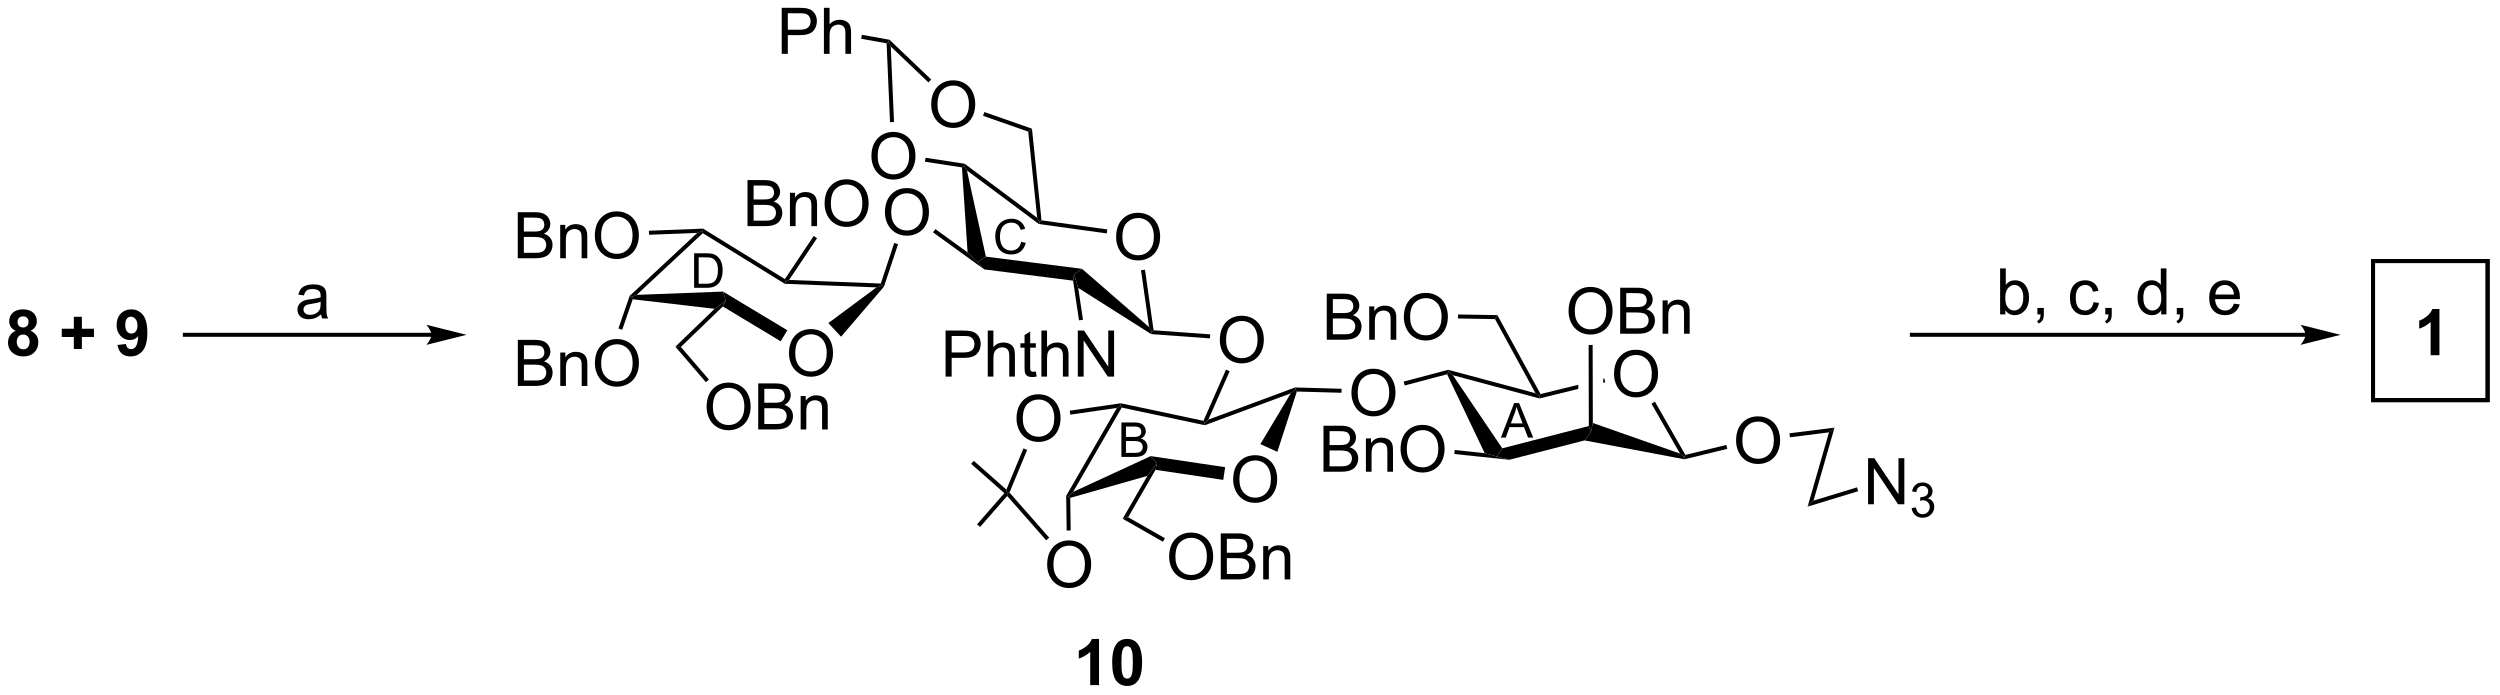 <?xml version="1.0" encoding="UTF-8"?>
<!DOCTYPE svg PUBLIC '-//W3C//DTD SVG 1.0//EN'
          'http://www.w3.org/TR/2001/REC-SVG-20010904/DTD/svg10.dtd'>
<svg stroke-dasharray="none" shape-rendering="auto" xmlns="http://www.w3.org/2000/svg" font-family="'Dialog'" text-rendering="auto" width="853" fill-opacity="1" color-interpolation="auto" color-rendering="auto" preserveAspectRatio="xMidYMid meet" font-size="12px" viewBox="0 0 853 237" fill="black" xmlns:xlink="http://www.w3.org/1999/xlink" stroke="black" image-rendering="auto" stroke-miterlimit="10" stroke-linecap="square" stroke-linejoin="miter" font-style="normal" stroke-width="1" height="237" stroke-dashoffset="0" font-weight="normal" stroke-opacity="1"
><!--Generated by the Batik Graphics2D SVG Generator--><defs id="genericDefs"
  /><g
  ><defs id="defs1"
    ><clipPath clipPathUnits="userSpaceOnUse" id="clipPath1"
      ><path d="M0.981 1.596 L320.519 1.596 L320.519 90.359 L0.981 90.359 L0.981 1.596 Z"
      /></clipPath
      ><clipPath clipPathUnits="userSpaceOnUse" id="clipPath2"
      ><path d="M71.95 72.239 L71.95 158.534 L382.604 158.534 L382.604 72.239 Z"
      /></clipPath
    ></defs
    ><g transform="scale(2.667,2.667) translate(-0.981,-1.596) matrix(1.029,0,0,1.029,-73.027,-72.709)"
    ><path d="M73.878 113.333 Q73.454 113.153 73.258 112.841 Q73.066 112.526 73.066 112.151 Q73.066 111.51 73.514 111.094 Q73.962 110.674 74.784 110.674 Q75.602 110.674 76.053 111.094 Q76.503 111.51 76.503 112.151 Q76.503 112.549 76.295 112.859 Q76.089 113.169 75.714 113.333 Q76.191 113.526 76.438 113.893 Q76.688 114.26 76.688 114.739 Q76.688 115.534 76.18 116.031 Q75.675 116.526 74.837 116.526 Q74.055 116.526 73.534 116.114 Q72.922 115.63 72.922 114.786 Q72.922 114.323 73.152 113.935 Q73.383 113.544 73.878 113.333 ZM74.105 112.229 Q74.105 112.557 74.29 112.742 Q74.477 112.924 74.784 112.924 Q75.097 112.924 75.284 112.739 Q75.472 112.552 75.472 112.224 Q75.472 111.916 75.287 111.732 Q75.102 111.544 74.797 111.544 Q74.48 111.544 74.292 111.732 Q74.105 111.919 74.105 112.229 ZM74.003 114.682 Q74.003 115.135 74.235 115.39 Q74.469 115.643 74.816 115.643 Q75.157 115.643 75.378 115.398 Q75.602 115.153 75.602 114.692 Q75.602 114.291 75.376 114.047 Q75.149 113.802 74.8 113.802 Q74.399 113.802 74.201 114.081 Q74.003 114.357 74.003 114.682 ZM81.102 115.599 L81.102 114.112 L79.602 114.112 L79.602 113.083 L81.102 113.083 L81.102 111.596 L82.102 111.596 L82.102 113.083 L83.605 113.083 L83.605 114.112 L82.102 114.112 L82.102 115.599 L81.102 115.599 ZM86.528 115.099 L87.59 114.982 Q87.629 115.307 87.793 115.463 Q87.958 115.62 88.226 115.62 Q88.567 115.62 88.804 115.307 Q89.043 114.995 89.109 114.01 Q88.695 114.489 88.075 114.489 Q87.398 114.489 86.908 113.969 Q86.418 113.448 86.418 112.612 Q86.418 111.739 86.934 111.208 Q87.452 110.674 88.254 110.674 Q89.124 110.674 89.681 111.349 Q90.241 112.021 90.241 113.565 Q90.241 115.135 89.658 115.831 Q89.077 116.526 88.145 116.526 Q87.473 116.526 87.059 116.169 Q86.645 115.81 86.528 115.099 ZM89.012 112.7 Q89.012 112.169 88.767 111.877 Q88.523 111.583 88.202 111.583 Q87.898 111.583 87.697 111.825 Q87.497 112.065 87.497 112.612 Q87.497 113.166 87.715 113.427 Q87.934 113.685 88.262 113.685 Q88.577 113.685 88.793 113.435 Q89.012 113.185 89.012 112.7 Z" stroke="none" clip-path="url(#clipPath2)"
    /></g
    ><g transform="matrix(2.743,0,0,2.743,-197.355,-198.146)"
    ><path d="M236.575 130.917 L236.575 125.19 L238.723 125.19 Q239.379 125.19 239.775 125.365 Q240.173 125.537 240.398 125.899 Q240.621 126.261 240.621 126.654 Q240.621 127.021 240.421 127.347 Q240.223 127.67 239.822 127.87 Q240.34 128.021 240.619 128.388 Q240.9 128.756 240.9 129.256 Q240.9 129.659 240.728 130.006 Q240.559 130.349 240.309 130.537 Q240.059 130.724 239.681 130.821 Q239.306 130.917 238.759 130.917 L236.575 130.917 ZM237.332 127.597 L238.572 127.597 Q239.075 127.597 239.293 127.529 Q239.582 127.443 239.728 127.245 Q239.877 127.045 239.877 126.745 Q239.877 126.459 239.739 126.243 Q239.603 126.026 239.348 125.946 Q239.095 125.865 238.478 125.865 L237.332 125.865 L237.332 127.597 ZM237.332 130.24 L238.759 130.24 Q239.127 130.24 239.275 130.214 Q239.536 130.167 239.71 130.058 Q239.887 129.948 239.999 129.74 Q240.114 129.529 240.114 129.256 Q240.114 128.935 239.95 128.701 Q239.786 128.464 239.494 128.368 Q239.205 128.271 238.658 128.271 L237.332 128.271 L237.332 130.24 ZM241.853 130.917 L241.853 126.769 L242.486 126.769 L242.486 127.357 Q242.942 126.675 243.806 126.675 Q244.181 126.675 244.494 126.81 Q244.809 126.943 244.965 127.162 Q245.121 127.38 245.184 127.683 Q245.223 127.878 245.223 128.365 L245.223 130.917 L244.52 130.917 L244.52 128.394 Q244.52 127.964 244.436 127.75 Q244.356 127.537 244.148 127.412 Q243.939 127.284 243.658 127.284 Q243.207 127.284 242.882 127.571 Q242.556 127.855 242.556 128.651 L242.556 130.917 L241.853 130.917 ZM246.162 128.128 Q246.162 126.701 246.927 125.896 Q247.693 125.089 248.904 125.089 Q249.696 125.089 250.331 125.469 Q250.969 125.847 251.302 126.524 Q251.638 127.201 251.638 128.06 Q251.638 128.933 251.287 129.62 Q250.935 130.308 250.289 130.662 Q249.646 131.016 248.899 131.016 Q248.091 131.016 247.453 130.625 Q246.818 130.232 246.49 129.558 Q246.162 128.881 246.162 128.128 ZM246.943 128.138 Q246.943 129.175 247.498 129.771 Q248.055 130.365 248.896 130.365 Q249.75 130.365 250.302 129.763 Q250.857 129.162 250.857 128.058 Q250.857 127.357 250.62 126.836 Q250.383 126.315 249.927 126.029 Q249.474 125.74 248.907 125.74 Q248.102 125.74 247.521 126.295 Q246.943 126.847 246.943 128.138 Z" stroke="none" clip-path="url(#clipPath2)"
    /></g
    ><g transform="matrix(2.743,0,0,2.743,-197.355,-198.146)"
    ><path d="M272.718 118.78 Q272.718 117.353 273.484 116.549 Q274.25 115.741 275.461 115.741 Q276.252 115.741 276.888 116.121 Q277.526 116.499 277.859 117.176 Q278.195 117.853 278.195 118.713 Q278.195 119.585 277.843 120.272 Q277.492 120.96 276.846 121.314 Q276.203 121.668 275.455 121.668 Q274.648 121.668 274.01 121.278 Q273.375 120.885 273.046 120.21 Q272.718 119.533 272.718 118.78 ZM273.5 118.791 Q273.5 119.827 274.054 120.424 Q274.611 121.017 275.453 121.017 Q276.307 121.017 276.859 120.416 Q277.414 119.814 277.414 118.71 Q277.414 118.01 277.177 117.489 Q276.94 116.968 276.484 116.681 Q276.031 116.392 275.463 116.392 Q274.658 116.392 274.078 116.947 Q273.5 117.499 273.5 118.791 Z" stroke="none" clip-path="url(#clipPath2)"
    /></g
    ><g transform="matrix(2.743,0,0,2.743,-197.355,-198.146)"
    ><path d="M281.59 128.823 L281.467 129.11 L280.918 128.654 L277.371 122.449 L277.805 122.201 Z" stroke="none" clip-path="url(#clipPath2)"
    /></g
    ><g transform="matrix(2.743,0,0,2.743,-197.355,-198.146)"
    ><path d="M271.505 119.306 L271.367 119.34 L271.368 119.855 L271.368 119.855 L271.624 119.792 L271.505 119.306 ZM268.269 120.1 L263.574 121.252 L263.447 121.541 L263.445 121.799 L268.27 120.615 L268.27 120.615 L268.269 120.1 Z" stroke="none" clip-path="url(#clipPath2)"
    /></g
    ><g transform="matrix(2.743,0,0,2.743,-197.355,-198.146)"
    ><path d="M262.948 121.148 L263.447 121.541 L263.445 121.799 L252.671 118.91 L252.089 118.495 L252.09 118.237 Z" stroke="none" clip-path="url(#clipPath2)"
    /></g
    ><g transform="matrix(2.743,0,0,2.743,-197.355,-198.146)"
    ><path d="M259.687 129.429 L258.102 129.012 L258.815 128.002 L269.581 125.23 L269.833 125.991 L269.046 127.02 Z" stroke="none" clip-path="url(#clipPath2)"
    /></g
    ><g transform="matrix(2.743,0,0,2.743,-197.355,-198.146)"
    ><path d="M251.953 118.79 L252.089 118.495 L252.671 118.91 L258.815 128.002 L258.102 129.012 L256.627 128.605 Z" stroke="none" clip-path="url(#clipPath2)"
    /></g
    ><g transform="matrix(2.743,0,0,2.743,-197.355,-198.146)"
    ><path d="M280.918 128.654 L281.467 129.11 L281.475 129.366 L269.046 127.02 L269.833 125.991 L270.08 124.852 Z" stroke="none" clip-path="url(#clipPath2)"
    /></g
    ><g transform="matrix(2.743,0,0,2.743,-197.355,-198.146)"
    ><path d="M267.059 110.965 Q267.059 109.538 267.825 108.733 Q268.59 107.926 269.801 107.926 Q270.593 107.926 271.228 108.306 Q271.866 108.684 272.2 109.361 Q272.536 110.038 272.536 110.897 Q272.536 111.77 272.184 112.457 Q271.832 113.145 271.187 113.499 Q270.543 113.853 269.796 113.853 Q268.989 113.853 268.351 113.462 Q267.715 113.069 267.387 112.395 Q267.059 111.718 267.059 110.965 ZM267.84 110.975 Q267.84 112.012 268.395 112.608 Q268.952 113.202 269.793 113.202 Q270.648 113.202 271.2 112.6 Q271.754 111.999 271.754 110.895 Q271.754 110.194 271.517 109.673 Q271.28 109.153 270.825 108.866 Q270.372 108.577 269.804 108.577 Q268.999 108.577 268.418 109.132 Q267.84 109.684 267.84 110.975 ZM273.48 113.754 L273.48 108.028 L275.628 108.028 Q276.284 108.028 276.68 108.202 Q277.079 108.374 277.303 108.736 Q277.526 109.098 277.526 109.491 Q277.526 109.858 277.326 110.184 Q277.128 110.507 276.727 110.707 Q277.245 110.858 277.524 111.225 Q277.805 111.593 277.805 112.093 Q277.805 112.496 277.633 112.843 Q277.464 113.186 277.214 113.374 Q276.964 113.561 276.586 113.658 Q276.211 113.754 275.664 113.754 L273.48 113.754 ZM274.237 110.434 L275.477 110.434 Q275.98 110.434 276.198 110.366 Q276.487 110.28 276.633 110.082 Q276.782 109.882 276.782 109.582 Q276.782 109.296 276.644 109.08 Q276.508 108.864 276.253 108.783 Q276 108.702 275.383 108.702 L274.237 108.702 L274.237 110.434 ZM274.237 113.077 L275.664 113.077 Q276.032 113.077 276.18 113.051 Q276.44 113.004 276.615 112.895 Q276.792 112.785 276.904 112.577 Q277.019 112.366 277.019 112.093 Q277.019 111.772 276.855 111.538 Q276.69 111.301 276.399 111.205 Q276.11 111.108 275.563 111.108 L274.237 111.108 L274.237 113.077 ZM278.758 113.754 L278.758 109.606 L279.391 109.606 L279.391 110.194 Q279.847 109.512 280.711 109.512 Q281.086 109.512 281.399 109.647 Q281.714 109.78 281.87 109.999 Q282.026 110.218 282.089 110.52 Q282.128 110.715 282.128 111.202 L282.128 113.754 L281.425 113.754 L281.425 111.231 Q281.425 110.801 281.342 110.587 Q281.261 110.374 281.053 110.249 Q280.844 110.121 280.563 110.121 Q280.112 110.121 279.787 110.408 Q279.461 110.692 279.461 111.489 L279.461 113.754 L278.758 113.754 Z" stroke="none" clip-path="url(#clipPath2)"
    /></g
    ><g transform="matrix(2.743,0,0,2.743,-197.355,-198.146)"
    ><path d="M270.08 124.852 L269.833 125.991 L269.581 125.23 L269.557 115.148 L270.057 115.147 Z" stroke="none" clip-path="url(#clipPath2)"
    /></g
    ><g transform="matrix(2.743,0,0,2.743,-197.355,-198.146)"
    ><path d="M252.848 128.711 L252.9 128.214 L256.627 128.605 L258.102 129.012 L259.687 129.429 Z" stroke="none" clip-path="url(#clipPath2)"
    /></g
    ><g transform="matrix(2.743,0,0,2.743,-197.355,-198.146)"
    ><path d="M240.055 121.141 Q240.055 119.714 240.821 118.909 Q241.586 118.102 242.797 118.102 Q243.589 118.102 244.224 118.482 Q244.862 118.86 245.196 119.537 Q245.532 120.214 245.532 121.073 Q245.532 121.946 245.18 122.633 Q244.829 123.321 244.183 123.675 Q243.54 124.029 242.792 124.029 Q241.985 124.029 241.347 123.638 Q240.711 123.245 240.383 122.571 Q240.055 121.894 240.055 121.141 ZM240.836 121.151 Q240.836 122.188 241.391 122.784 Q241.948 123.378 242.79 123.378 Q243.644 123.378 244.196 122.776 Q244.75 122.175 244.75 121.071 Q244.75 120.37 244.513 119.849 Q244.276 119.329 243.821 119.042 Q243.368 118.753 242.8 118.753 Q241.995 118.753 241.415 119.308 Q240.836 119.86 240.836 121.151 Z" stroke="none" clip-path="url(#clipPath2)"
    /></g
    ><g transform="matrix(2.743,0,0,2.743,-197.355,-198.146)"
    ><path d="M236.984 114.497 L236.984 108.77 L239.133 108.77 Q239.789 108.77 240.185 108.945 Q240.583 109.117 240.807 109.479 Q241.031 109.841 241.031 110.234 Q241.031 110.601 240.831 110.927 Q240.633 111.25 240.232 111.45 Q240.75 111.601 241.028 111.969 Q241.31 112.336 241.31 112.836 Q241.31 113.239 241.138 113.586 Q240.969 113.929 240.719 114.117 Q240.469 114.304 240.091 114.401 Q239.716 114.497 239.169 114.497 L236.984 114.497 ZM237.742 111.177 L238.982 111.177 Q239.484 111.177 239.703 111.109 Q239.992 111.023 240.138 110.825 Q240.286 110.625 240.286 110.325 Q240.286 110.039 240.148 109.823 Q240.013 109.606 239.758 109.526 Q239.505 109.445 238.888 109.445 L237.742 109.445 L237.742 111.177 ZM237.742 113.82 L239.169 113.82 Q239.536 113.82 239.685 113.794 Q239.945 113.747 240.12 113.638 Q240.297 113.528 240.409 113.32 Q240.523 113.109 240.523 112.836 Q240.523 112.515 240.359 112.281 Q240.195 112.044 239.903 111.948 Q239.614 111.851 239.067 111.851 L237.742 111.851 L237.742 113.82 ZM242.263 114.497 L242.263 110.349 L242.896 110.349 L242.896 110.937 Q243.351 110.255 244.216 110.255 Q244.591 110.255 244.903 110.39 Q245.219 110.523 245.375 110.742 Q245.531 110.961 245.594 111.263 Q245.633 111.458 245.633 111.945 L245.633 114.497 L244.929 114.497 L244.929 111.974 Q244.929 111.544 244.846 111.33 Q244.765 111.117 244.557 110.992 Q244.349 110.864 244.067 110.864 Q243.617 110.864 243.291 111.151 Q242.966 111.435 242.966 112.231 L242.966 114.497 L242.263 114.497 ZM246.571 111.708 Q246.571 110.281 247.337 109.476 Q248.103 108.669 249.314 108.669 Q250.105 108.669 250.741 109.049 Q251.379 109.427 251.712 110.104 Q252.048 110.781 252.048 111.64 Q252.048 112.513 251.696 113.2 Q251.345 113.888 250.699 114.242 Q250.056 114.596 249.308 114.596 Q248.501 114.596 247.863 114.205 Q247.228 113.812 246.899 113.138 Q246.571 112.461 246.571 111.708 ZM247.353 111.719 Q247.353 112.755 247.907 113.351 Q248.465 113.945 249.306 113.945 Q250.16 113.945 250.712 113.344 Q251.267 112.742 251.267 111.638 Q251.267 110.937 251.03 110.416 Q250.793 109.895 250.337 109.609 Q249.884 109.32 249.316 109.32 Q248.512 109.32 247.931 109.875 Q247.353 110.427 247.353 111.719 Z" stroke="none" clip-path="url(#clipPath2)"
    /></g
    ><g transform="matrix(2.743,0,0,2.743,-197.355,-198.146)"
    ><path d="M258.207 111.433 L257.908 111.928 L253.309 111.853 L253.317 111.353 Z" stroke="none" clip-path="url(#clipPath2)"
    /></g
    ><g transform="matrix(2.743,0,0,2.743,-197.355,-198.146)"
    ><path d="M263.574 121.252 L263.447 121.541 L262.948 121.148 L257.908 111.928 L258.207 111.433 Z" stroke="none" clip-path="url(#clipPath2)"
    /></g
    ><g transform="matrix(2.743,0,0,2.743,-197.355,-198.146)"
    ><path d="M252.09 118.237 L252.089 118.495 L251.953 118.79 L246.679 120.185 L246.552 119.702 Z" stroke="none" clip-path="url(#clipPath2)"
    /></g
    ><g transform="matrix(2.743,0,0,2.743,-197.355,-198.146)"
    ><path d="M287.899 127.064 Q287.899 125.637 288.664 124.833 Q289.43 124.025 290.641 124.025 Q291.433 124.025 292.068 124.406 Q292.706 124.783 293.039 125.46 Q293.375 126.137 293.375 126.997 Q293.375 127.869 293.024 128.556 Q292.672 129.244 292.026 129.598 Q291.383 129.952 290.636 129.952 Q289.828 129.952 289.19 129.562 Q288.555 129.168 288.227 128.494 Q287.899 127.817 287.899 127.064 ZM288.68 127.075 Q288.68 128.111 289.235 128.708 Q289.792 129.301 290.633 129.301 Q291.487 129.301 292.039 128.7 Q292.594 128.098 292.594 126.994 Q292.594 126.293 292.357 125.773 Q292.12 125.252 291.664 124.965 Q291.211 124.676 290.643 124.676 Q289.839 124.676 289.258 125.231 Q288.68 125.783 288.68 127.075 Z" stroke="none" clip-path="url(#clipPath2)"
    /></g
    ><g transform="matrix(2.743,0,0,2.743,-197.355,-198.146)"
    ><path d="M294.6 126.631 L294.538 126.135 L300.144 125.428 L299.454 126.019 Z" stroke="none" clip-path="url(#clipPath2)"
    /></g
    ><g transform="matrix(2.743,0,0,2.743,-197.355,-198.146)"
    ><path d="M299.454 126.019 L300.144 125.428 L297.532 134.508 L296.796 135.255 Z" stroke="none" clip-path="url(#clipPath2)"
    /></g
    ><g transform="matrix(2.743,0,0,2.743,-197.355,-198.146)"
    ><path d="M304.315 134.96 L304.315 129.234 L305.093 129.234 L308.101 133.729 L308.101 129.234 L308.828 129.234 L308.828 134.96 L308.049 134.96 L305.041 130.46 L305.041 134.96 L304.315 134.96 Z" stroke="none" clip-path="url(#clipPath2)"
    /></g
    ><g transform="matrix(2.743,0,0,2.743,-197.355,-198.146)"
    ><path d="M309.735 135.426 L310.262 135.355 Q310.354 135.805 310.571 136.002 Q310.789 136.199 311.104 136.199 Q311.475 136.199 311.731 135.941 Q311.989 135.684 311.989 135.303 Q311.989 134.939 311.75 134.705 Q311.514 134.469 311.147 134.469 Q310.998 134.469 310.776 134.527 L310.834 134.064 Q310.887 134.07 310.918 134.07 Q311.256 134.07 311.526 133.894 Q311.795 133.719 311.795 133.351 Q311.795 133.062 311.598 132.873 Q311.403 132.682 311.092 132.682 Q310.784 132.682 310.579 132.875 Q310.373 133.068 310.315 133.455 L309.788 133.361 Q309.885 132.83 310.227 132.539 Q310.571 132.248 311.08 132.248 Q311.432 132.248 311.727 132.398 Q312.024 132.549 312.18 132.81 Q312.336 133.07 312.336 133.363 Q312.336 133.643 312.186 133.871 Q312.038 134.1 311.745 134.234 Q312.125 134.322 312.336 134.6 Q312.547 134.875 312.547 135.291 Q312.547 135.853 312.137 136.246 Q311.727 136.637 311.1 136.637 Q310.536 136.637 310.161 136.301 Q309.788 135.963 309.735 135.426 Z" stroke="none" clip-path="url(#clipPath2)"
    /></g
    ><g transform="matrix(2.743,0,0,2.743,-197.355,-198.146)"
    ><path d="M296.796 135.255 L297.532 134.508 L302.942 132.858 L303.088 133.337 Z" stroke="none" clip-path="url(#clipPath2)"
    /></g
    ><g transform="matrix(2.743,0,0,2.743,-197.355,-198.146)"
    ><path d="M286.684 127.583 L286.803 128.069 L281.475 129.366 L281.467 129.11 L281.59 128.823 Z" stroke="none" clip-path="url(#clipPath2)"
    /></g
    ><g transform="matrix(2.743,0,0,2.743,-197.355,-198.146)"
    ><path d="M198.394 124.321 Q198.394 122.894 199.16 122.089 Q199.926 121.282 201.137 121.282 Q201.928 121.282 202.564 121.662 Q203.202 122.039 203.535 122.716 Q203.871 123.394 203.871 124.253 Q203.871 125.125 203.519 125.813 Q203.168 126.5 202.522 126.855 Q201.879 127.209 201.131 127.209 Q200.324 127.209 199.686 126.818 Q199.051 126.425 198.723 125.75 Q198.394 125.073 198.394 124.321 ZM199.176 124.331 Q199.176 125.368 199.731 125.964 Q200.288 126.558 201.129 126.558 Q201.983 126.558 202.535 125.956 Q203.09 125.355 203.09 124.25 Q203.09 123.55 202.853 123.029 Q202.616 122.508 202.16 122.222 Q201.707 121.933 201.139 121.933 Q200.335 121.933 199.754 122.487 Q199.176 123.039 199.176 124.331 Z" stroke="none" clip-path="url(#clipPath2)"
    /></g
    ><g transform="matrix(2.743,0,0,2.743,-197.355,-198.146)"
    ><path d="M225.34 131.899 Q225.34 130.472 226.106 129.667 Q226.871 128.86 228.082 128.86 Q228.874 128.86 229.509 129.24 Q230.147 129.618 230.481 130.295 Q230.817 130.972 230.817 131.831 Q230.817 132.703 230.465 133.391 Q230.114 134.078 229.468 134.433 Q228.825 134.787 228.077 134.787 Q227.27 134.787 226.632 134.396 Q225.996 134.003 225.668 133.328 Q225.34 132.651 225.34 131.899 ZM226.121 131.909 Q226.121 132.946 226.676 133.542 Q227.233 134.136 228.075 134.136 Q228.929 134.136 229.481 133.534 Q230.035 132.933 230.035 131.828 Q230.035 131.128 229.798 130.607 Q229.561 130.086 229.106 129.8 Q228.653 129.511 228.085 129.511 Q227.28 129.511 226.7 130.065 Q226.121 130.618 226.121 131.909 Z" stroke="none" clip-path="url(#clipPath2)"
    /></g
    ><g transform="matrix(2.743,0,0,2.743,-197.355,-198.146)"
    ><path d="M205.085 123.815 L205.014 123.32 L211.362 122.401 L211.354 122.654 L210.88 122.976 Z" stroke="none" clip-path="url(#clipPath2)"
    /></g
    ><g transform="matrix(2.743,0,0,2.743,-197.355,-198.146)"
    ><path d="M202.204 142.497 Q202.204 141.07 202.97 140.266 Q203.736 139.458 204.946 139.458 Q205.738 139.458 206.374 139.838 Q207.012 140.216 207.345 140.893 Q207.681 141.57 207.681 142.429 Q207.681 143.302 207.329 143.989 Q206.978 144.677 206.332 145.031 Q205.689 145.385 204.941 145.385 Q204.134 145.385 203.496 144.995 Q202.861 144.601 202.532 143.927 Q202.204 143.25 202.204 142.497 ZM202.986 142.508 Q202.986 143.544 203.54 144.141 Q204.097 144.734 204.939 144.734 Q205.793 144.734 206.345 144.133 Q206.9 143.531 206.9 142.427 Q206.9 141.726 206.663 141.206 Q206.426 140.685 205.97 140.398 Q205.517 140.109 204.949 140.109 Q204.144 140.109 203.564 140.664 Q202.986 141.216 202.986 142.508 Z" stroke="none" clip-path="url(#clipPath2)"
    /></g
    ><g transform="matrix(2.743,0,0,2.743,-197.355,-198.146)"
    ><path d="M204.57 133.917 L204.821 133.982 L205.074 134.169 L205.132 138.222 L204.632 138.23 Z" stroke="none" clip-path="url(#clipPath2)"
    /></g
    ><g transform="matrix(2.743,0,0,2.743,-197.355,-198.146)"
    ><path d="M214.672 131.432 L215.847 129.895 L215.683 130.679 L212.28 136.58 L211.595 136.766 Z" stroke="none" clip-path="url(#clipPath2)"
    /></g
    ><g transform="matrix(2.743,0,0,2.743,-197.355,-198.146)"
    ><path d="M217.378 141.521 Q217.378 140.094 218.143 139.289 Q218.909 138.482 220.12 138.482 Q220.911 138.482 221.547 138.862 Q222.185 139.24 222.518 139.917 Q222.854 140.594 222.854 141.453 Q222.854 142.326 222.503 143.013 Q222.151 143.701 221.505 144.055 Q220.862 144.409 220.115 144.409 Q219.307 144.409 218.669 144.018 Q218.034 143.625 217.706 142.951 Q217.378 142.274 217.378 141.521 ZM218.159 141.531 Q218.159 142.568 218.714 143.164 Q219.271 143.758 220.112 143.758 Q220.966 143.758 221.518 143.156 Q222.073 142.555 222.073 141.451 Q222.073 140.75 221.836 140.229 Q221.599 139.708 221.143 139.422 Q220.69 139.133 220.122 139.133 Q219.318 139.133 218.737 139.688 Q218.159 140.24 218.159 141.531 ZM223.798 144.31 L223.798 138.583 L225.947 138.583 Q226.603 138.583 226.999 138.758 Q227.397 138.93 227.621 139.292 Q227.845 139.654 227.845 140.047 Q227.845 140.414 227.644 140.74 Q227.447 141.063 227.046 141.263 Q227.564 141.414 227.843 141.781 Q228.124 142.149 228.124 142.649 Q228.124 143.052 227.952 143.399 Q227.783 143.742 227.533 143.93 Q227.283 144.117 226.905 144.214 Q226.53 144.31 225.983 144.31 L223.798 144.31 ZM224.556 140.99 L225.796 140.99 Q226.298 140.99 226.517 140.922 Q226.806 140.836 226.952 140.638 Q227.1 140.438 227.1 140.138 Q227.1 139.852 226.962 139.636 Q226.827 139.419 226.572 139.339 Q226.319 139.258 225.702 139.258 L224.556 139.258 L224.556 140.99 ZM224.556 143.633 L225.983 143.633 Q226.35 143.633 226.499 143.607 Q226.759 143.56 226.934 143.451 Q227.111 143.341 227.223 143.133 Q227.337 142.922 227.337 142.649 Q227.337 142.328 227.173 142.094 Q227.009 141.857 226.718 141.761 Q226.428 141.664 225.881 141.664 L224.556 141.664 L224.556 143.633 ZM229.077 144.31 L229.077 140.162 L229.71 140.162 L229.71 140.75 Q230.165 140.068 231.03 140.068 Q231.405 140.068 231.718 140.203 Q232.033 140.336 232.189 140.555 Q232.345 140.774 232.408 141.076 Q232.447 141.271 232.447 141.758 L232.447 144.31 L231.744 144.31 L231.744 141.787 Q231.744 141.357 231.66 141.143 Q231.579 140.93 231.371 140.805 Q231.163 140.677 230.881 140.677 Q230.431 140.677 230.106 140.964 Q229.78 141.248 229.78 142.044 L229.78 144.31 L229.077 144.31 Z" stroke="none" clip-path="url(#clipPath2)"
    /></g
    ><g transform="matrix(2.743,0,0,2.743,-197.355,-198.146)"
    ><path d="M211.595 136.766 L212.28 136.58 L216.854 139.188 L216.606 139.623 Z" stroke="none" clip-path="url(#clipPath2)"
    /></g
    ><g transform="matrix(2.743,0,0,2.743,-197.355,-198.146)"
    ><path d="M233.264 120.939 L233.085 120.684 L233.044 120.433 L238.828 120.594 L238.814 121.094 Z" stroke="none" clip-path="url(#clipPath2)"
    /></g
    ><g transform="matrix(2.743,0,0,2.743,-197.355,-198.146)"
    ><path d="M223.68 114.552 Q223.68 113.125 224.446 112.32 Q225.211 111.513 226.422 111.513 Q227.214 111.513 227.849 111.893 Q228.487 112.271 228.821 112.948 Q229.157 113.625 229.157 114.484 Q229.157 115.356 228.805 116.044 Q228.453 116.731 227.808 117.086 Q227.164 117.44 226.417 117.44 Q225.61 117.44 224.972 117.049 Q224.336 116.656 224.008 115.981 Q223.68 115.304 223.68 114.552 ZM224.461 114.562 Q224.461 115.599 225.016 116.195 Q225.573 116.789 226.414 116.789 Q227.269 116.789 227.821 116.187 Q228.375 115.586 228.375 114.481 Q228.375 113.781 228.138 113.26 Q227.901 112.739 227.446 112.453 Q226.993 112.164 226.425 112.164 Q225.62 112.164 225.039 112.719 Q224.461 113.271 224.461 114.562 Z" stroke="none" clip-path="url(#clipPath2)"
    /></g
    ><g transform="matrix(2.743,0,0,2.743,-197.355,-198.146)"
    ><path d="M224.451 118.211 L224.908 118.412 L222.258 124.431 L221.792 124.87 L221.645 124.584 Z" stroke="none" clip-path="url(#clipPath2)"
    /></g
    ><g transform="matrix(2.743,0,0,2.743,-197.355,-198.146)"
    ><path d="M211.48 122.937 L211.354 122.654 L211.362 122.401 L221.645 124.584 L221.792 124.87 L221.811 125.13 Z" stroke="none" clip-path="url(#clipPath2)"
    /></g
    ><g transform="matrix(2.743,0,0,2.743,-197.355,-198.146)"
    ><path d="M205.074 134.169 L204.821 133.982 L205.43 133.427 L215.085 128.972 L215.847 129.895 L214.672 131.432 Z" stroke="none" clip-path="url(#clipPath2)"
    /></g
    ><g transform="matrix(2.743,0,0,2.743,-197.355,-198.146)"
    ><path d="M215.683 130.679 L215.847 129.895 L215.085 128.972 L224.344 130.349 L224.108 131.931 Z" stroke="none" clip-path="url(#clipPath2)"
    /></g
    ><g transform="matrix(2.743,0,0,2.743,-197.355,-198.146)"
    ><path d="M232.508 121.164 L233.085 120.684 L233.264 120.939 L230.837 128.44 L228.725 127.481 Z" stroke="none" clip-path="url(#clipPath2)"
    /></g
    ><g transform="matrix(2.743,0,0,2.743,-197.355,-198.146)"
    ><path d="M221.811 125.13 L221.792 124.87 L222.258 124.431 L233.044 120.433 L233.085 120.684 L232.508 121.164 Z" stroke="none" clip-path="url(#clipPath2)"
    /></g
    ><g transform="matrix(2.743,0,0,2.743,-197.355,-198.146)"
    ><path d="M205.43 133.427 L204.821 133.982 L204.57 133.917 L210.88 122.976 L211.354 122.654 L211.48 122.937 Z" stroke="none" clip-path="url(#clipPath2)"
    /></g
    ><g transform="matrix(2.743,0,0,2.743,-197.355,-198.146)"
    ><path d="M258.642 126.666 L260.293 122.371 L260.906 122.371 L262.664 126.666 L262.015 126.666 L261.515 125.365 L259.718 125.365 L259.248 126.666 L258.642 126.666 ZM259.882 124.902 L261.339 124.902 L260.89 123.713 Q260.685 123.169 260.586 122.822 Q260.503 123.234 260.355 123.642 L259.882 124.902 Z" stroke="none" clip-path="url(#clipPath2)"
    /></g
    ><g transform="matrix(2.743,0,0,2.743,-197.355,-198.146)"
    ><path d="M211.438 129.078 L211.438 124.783 L213.049 124.783 Q213.541 124.783 213.838 124.914 Q214.137 125.043 214.305 125.314 Q214.473 125.586 214.473 125.881 Q214.473 126.156 214.322 126.4 Q214.174 126.642 213.873 126.793 Q214.262 126.906 214.471 127.181 Q214.682 127.457 214.682 127.832 Q214.682 128.135 214.553 128.394 Q214.426 128.652 214.238 128.793 Q214.051 128.933 213.768 129.006 Q213.487 129.078 213.076 129.078 L211.438 129.078 ZM212.006 126.588 L212.936 126.588 Q213.313 126.588 213.477 126.537 Q213.694 126.472 213.803 126.324 Q213.914 126.174 213.914 125.949 Q213.914 125.734 213.811 125.572 Q213.709 125.41 213.518 125.349 Q213.328 125.289 212.865 125.289 L212.006 125.289 L212.006 126.588 ZM212.006 128.57 L213.076 128.57 Q213.352 128.57 213.463 128.551 Q213.659 128.515 213.789 128.433 Q213.922 128.351 214.006 128.195 Q214.092 128.037 214.092 127.832 Q214.092 127.592 213.969 127.416 Q213.846 127.238 213.627 127.166 Q213.41 127.094 213 127.094 L212.006 127.094 L212.006 128.57 Z" stroke="none" clip-path="url(#clipPath2)"
    /></g
    ><g transform="matrix(2.743,0,0,2.743,-197.355,-198.146)"
    ><path d="M199.256 128.01 L199.717 128.201 L197.519 133.508 L197.228 133.556 L197.131 133.137 Z" stroke="none" clip-path="url(#clipPath2)"
    /></g
    ><g transform="matrix(2.743,0,0,2.743,-197.355,-198.146)"
    ><path d="M202.459 139.116 L202.084 139.446 L197.229 133.935 L197.228 133.556 L197.519 133.508 Z" stroke="none" clip-path="url(#clipPath2)"
    /></g
    ><g transform="matrix(2.743,0,0,2.743,-197.355,-198.146)"
    ><path d="M197.131 133.137 L197.228 133.556 L196.876 133.579 L192.746 129.935 L193.077 129.56 Z" stroke="none" clip-path="url(#clipPath2)"
    /></g
    ><g transform="matrix(2.743,0,0,2.743,-197.355,-198.146)"
    ><path d="M196.876 133.579 L197.228 133.556 L197.229 133.935 L193.861 137.784 L193.485 137.455 Z" stroke="none" clip-path="url(#clipPath2)"
    /></g
    ><g transform="matrix(2.743,0,0,2.743,-197.355,-198.146)"
    ><path d="M208.656 157.463 L207.56 157.463 L207.56 153.325 Q206.958 153.888 206.141 154.159 L206.141 153.161 Q206.57 153.02 207.073 152.63 Q207.578 152.237 207.766 151.713 L208.656 151.713 L208.656 157.463 ZM212.152 151.713 Q212.986 151.713 213.454 152.307 Q214.012 153.01 214.012 154.638 Q214.012 156.263 213.449 156.974 Q212.986 157.562 212.152 157.562 Q211.316 157.562 210.804 156.919 Q210.293 156.276 210.293 154.627 Q210.293 153.01 210.856 152.299 Q211.322 151.713 212.152 151.713 ZM212.152 152.622 Q211.954 152.622 211.798 152.75 Q211.642 152.877 211.556 153.205 Q211.441 153.63 211.441 154.638 Q211.441 155.645 211.543 156.023 Q211.645 156.401 211.798 156.526 Q211.954 156.651 212.152 156.651 Q212.353 156.651 212.509 156.523 Q212.666 156.395 212.751 156.067 Q212.863 155.645 212.863 154.638 Q212.863 153.63 212.762 153.255 Q212.66 152.877 212.507 152.75 Q212.353 152.622 212.152 152.622 Z" stroke="none" clip-path="url(#clipPath2)"
    /></g
    ><g transform="matrix(2.743,0,0,2.743,-197.355,-198.146)"
    ><path d="M182.026 98.669 Q182.026 97.242 182.792 96.438 Q183.558 95.63 184.769 95.63 Q185.56 95.63 186.196 96.01 Q186.834 96.388 187.167 97.065 Q187.503 97.742 187.503 98.602 Q187.503 99.474 187.151 100.162 Q186.8 100.849 186.154 101.203 Q185.511 101.557 184.763 101.557 Q183.956 101.557 183.318 101.167 Q182.683 100.773 182.355 100.099 Q182.026 99.422 182.026 98.669 ZM182.808 98.68 Q182.808 99.716 183.363 100.313 Q183.92 100.906 184.761 100.906 Q185.615 100.906 186.167 100.305 Q186.722 99.703 186.722 98.599 Q186.722 97.898 186.485 97.378 Q186.248 96.857 185.792 96.57 Q185.339 96.281 184.771 96.281 Q183.967 96.281 183.386 96.836 Q182.808 97.388 182.808 98.68 Z" stroke="none" clip-path="url(#clipPath2)"
    /></g
    ><g transform="matrix(2.743,0,0,2.743,-197.355,-198.146)"
    ><path d="M210.782 101.745 Q210.782 100.318 211.547 99.514 Q212.313 98.706 213.524 98.706 Q214.316 98.706 214.951 99.087 Q215.589 99.464 215.922 100.141 Q216.258 100.818 216.258 101.678 Q216.258 102.55 215.907 103.237 Q215.555 103.925 214.909 104.279 Q214.266 104.633 213.519 104.633 Q212.712 104.633 212.073 104.243 Q211.438 103.85 211.11 103.175 Q210.782 102.498 210.782 101.745 ZM211.563 101.756 Q211.563 102.792 212.118 103.389 Q212.675 103.982 213.516 103.982 Q214.37 103.982 214.922 103.381 Q215.477 102.779 215.477 101.675 Q215.477 100.975 215.24 100.454 Q215.003 99.933 214.547 99.646 Q214.094 99.357 213.527 99.357 Q212.722 99.357 212.141 99.912 Q211.563 100.464 211.563 101.756 Z" stroke="none" clip-path="url(#clipPath2)"
    /></g
    ><g transform="matrix(2.743,0,0,2.743,-197.355,-198.146)"
    ><path d="M215.443 113.317 L215.224 113.552 L214.882 112.925 L213.877 105.851 L214.372 105.781 Z" stroke="none" clip-path="url(#clipPath2)"
    /></g
    ><g transform="matrix(2.743,0,0,2.743,-197.355,-198.146)"
    ><path d="M209.689 100.777 L209.62 101.273 L201.173 100.104 L201.271 99.865 L201.5 99.645 Z" stroke="none" clip-path="url(#clipPath2)"
    /></g
    ><g transform="matrix(2.743,0,0,2.743,-197.355,-198.146)"
    ><path d="M200.964 99.325 L201.271 99.865 L201.173 100.104 L192.226 93.443 L191.839 92.843 L191.939 92.605 Z" stroke="none" clip-path="url(#clipPath2)"
    /></g
    ><g transform="matrix(2.743,0,0,2.743,-197.355,-198.146)"
    ><path d="M194.38 105.748 L193.545 104.835 L194.581 104.16 L206.541 105.676 L205.563 106.359 L205.428 107.148 Z" stroke="none" clip-path="url(#clipPath2)"
    /></g
    ><g transform="matrix(2.743,0,0,2.743,-197.355,-198.146)"
    ><path d="M191.604 93.06 L191.839 92.843 L192.226 93.443 L194.581 104.16 L193.545 104.835 L192.306 103.631 Z" stroke="none" clip-path="url(#clipPath2)"
    /></g
    ><g transform="matrix(2.743,0,0,2.743,-197.355,-198.146)"
    ><path d="M214.882 112.925 L215.224 113.552 L215.145 113.797 L206.068 108.047 L205.563 106.359 L206.541 105.676 Z" stroke="none" clip-path="url(#clipPath2)"
    /></g
    ><g transform="matrix(2.743,0,0,2.743,-197.355,-198.146)"
    ><path d="M189.567 119.083 L189.567 113.356 L191.728 113.356 Q192.299 113.356 192.598 113.411 Q193.02 113.481 193.304 113.679 Q193.59 113.875 193.765 114.231 Q193.939 114.585 193.939 115.013 Q193.939 115.742 193.473 116.25 Q193.01 116.755 191.793 116.755 L190.325 116.755 L190.325 119.083 L189.567 119.083 ZM190.325 116.078 L191.806 116.078 Q192.541 116.078 192.848 115.804 Q193.158 115.531 193.158 115.036 Q193.158 114.677 192.976 114.421 Q192.793 114.164 192.496 114.083 Q192.306 114.031 191.791 114.031 L190.325 114.031 L190.325 116.078 ZM194.814 119.083 L194.814 113.356 L195.517 113.356 L195.517 115.411 Q196.01 114.841 196.76 114.841 Q197.22 114.841 197.559 115.023 Q197.9 115.203 198.046 115.523 Q198.192 115.843 198.192 116.453 L198.192 119.083 L197.489 119.083 L197.489 116.453 Q197.489 115.927 197.26 115.687 Q197.033 115.445 196.614 115.445 Q196.301 115.445 196.025 115.609 Q195.752 115.77 195.635 116.049 Q195.517 116.325 195.517 116.812 L195.517 119.083 L194.814 119.083 ZM200.797 118.453 L200.899 119.075 Q200.602 119.138 200.368 119.138 Q199.985 119.138 199.774 119.018 Q199.563 118.895 199.477 118.698 Q199.391 118.5 199.391 117.867 L199.391 115.481 L198.875 115.481 L198.875 114.934 L199.391 114.934 L199.391 113.906 L200.091 113.484 L200.091 114.934 L200.797 114.934 L200.797 115.481 L200.091 115.481 L200.091 117.906 Q200.091 118.208 200.128 118.294 Q200.164 118.38 200.248 118.432 Q200.334 118.481 200.49 118.481 Q200.607 118.481 200.797 118.453 ZM201.486 119.083 L201.486 113.356 L202.189 113.356 L202.189 115.411 Q202.681 114.841 203.431 114.841 Q203.892 114.841 204.231 115.023 Q204.572 115.203 204.718 115.523 Q204.864 115.843 204.864 116.453 L204.864 119.083 L204.161 119.083 L204.161 116.453 Q204.161 115.927 203.931 115.687 Q203.705 115.445 203.286 115.445 Q202.973 115.445 202.697 115.609 Q202.424 115.77 202.306 116.049 Q202.189 116.325 202.189 116.812 L202.189 119.083 L201.486 119.083 ZM206.016 119.083 L206.016 113.356 L206.795 113.356 L209.803 117.851 L209.803 113.356 L210.529 113.356 L210.529 119.083 L209.75 119.083 L206.743 114.583 L206.743 119.083 L206.016 119.083 Z" stroke="none" clip-path="url(#clipPath2)"
    /></g
    ><g transform="matrix(2.743,0,0,2.743,-197.355,-198.146)"
    ><path d="M205.428 107.148 L205.563 106.359 L206.068 108.047 L206.659 112.012 L206.164 112.085 Z" stroke="none" clip-path="url(#clipPath2)"
    /></g
    ><g transform="matrix(2.743,0,0,2.743,-197.355,-198.146)"
    ><path d="M188.006 101.138 L188.299 100.733 L192.306 103.631 L193.545 104.835 L194.38 105.748 Z" stroke="none" clip-path="url(#clipPath2)"
    /></g
    ><g transform="matrix(2.743,0,0,2.743,-197.355,-198.146)"
    ><path d="M136.352 104.359 L136.352 98.632 L138.5 98.632 Q139.156 98.632 139.552 98.807 Q139.951 98.979 140.175 99.341 Q140.399 99.703 140.399 100.096 Q140.399 100.463 140.198 100.789 Q140 101.112 139.599 101.312 Q140.118 101.463 140.396 101.83 Q140.677 102.197 140.677 102.697 Q140.677 103.101 140.506 103.447 Q140.336 103.791 140.086 103.979 Q139.836 104.166 139.459 104.263 Q139.084 104.359 138.537 104.359 L136.352 104.359 ZM137.11 101.039 L138.349 101.039 Q138.852 101.039 139.071 100.971 Q139.36 100.885 139.506 100.687 Q139.654 100.487 139.654 100.187 Q139.654 99.901 139.516 99.684 Q139.381 99.468 139.125 99.388 Q138.873 99.307 138.256 99.307 L137.11 99.307 L137.11 101.039 ZM137.11 103.682 L138.537 103.682 Q138.904 103.682 139.052 103.656 Q139.313 103.609 139.487 103.499 Q139.664 103.39 139.776 103.182 Q139.891 102.971 139.891 102.697 Q139.891 102.377 139.727 102.143 Q139.563 101.906 139.271 101.809 Q138.982 101.713 138.435 101.713 L137.11 101.713 L137.11 103.682 ZM141.631 104.359 L141.631 100.21 L142.263 100.21 L142.263 100.799 Q142.719 100.117 143.584 100.117 Q143.959 100.117 144.271 100.252 Q144.586 100.385 144.743 100.604 Q144.899 100.822 144.961 101.124 Q145 101.32 145 101.807 L145 104.359 L144.297 104.359 L144.297 101.835 Q144.297 101.406 144.214 101.192 Q144.133 100.979 143.925 100.854 Q143.716 100.726 143.435 100.726 Q142.985 100.726 142.659 101.013 Q142.334 101.296 142.334 102.093 L142.334 104.359 L141.631 104.359 ZM145.939 101.57 Q145.939 100.143 146.705 99.338 Q147.47 98.531 148.681 98.531 Q149.473 98.531 150.108 98.911 Q150.746 99.289 151.08 99.966 Q151.416 100.643 151.416 101.502 Q151.416 102.374 151.064 103.062 Q150.713 103.749 150.067 104.104 Q149.423 104.458 148.676 104.458 Q147.869 104.458 147.231 104.067 Q146.595 103.674 146.267 102.999 Q145.939 102.322 145.939 101.57 ZM146.72 101.58 Q146.72 102.617 147.275 103.213 Q147.832 103.807 148.673 103.807 Q149.528 103.807 150.08 103.205 Q150.634 102.604 150.634 101.499 Q150.634 100.799 150.397 100.278 Q150.16 99.757 149.705 99.471 Q149.252 99.182 148.684 99.182 Q147.879 99.182 147.298 99.737 Q146.72 100.289 146.72 101.58 Z" stroke="none" clip-path="url(#clipPath2)"
    /></g
    ><g transform="matrix(2.743,0,0,2.743,-197.355,-198.146)"
    ><path d="M170.09 116.21 Q170.09 114.783 170.856 113.978 Q171.621 113.171 172.832 113.171 Q173.624 113.171 174.259 113.551 Q174.897 113.928 175.231 114.606 Q175.567 115.283 175.567 116.142 Q175.567 117.014 175.215 117.702 Q174.864 118.389 174.218 118.744 Q173.575 119.098 172.827 119.098 Q172.02 119.098 171.382 118.707 Q170.746 118.314 170.418 117.639 Q170.09 116.962 170.09 116.21 ZM170.871 116.22 Q170.871 117.257 171.426 117.853 Q171.983 118.447 172.825 118.447 Q173.679 118.447 174.231 117.845 Q174.785 117.244 174.785 116.139 Q174.785 115.439 174.548 114.918 Q174.311 114.397 173.856 114.111 Q173.403 113.822 172.835 113.822 Q172.03 113.822 171.45 114.376 Q170.871 114.928 170.871 116.22 Z" stroke="none" clip-path="url(#clipPath2)"
    /></g
    ><g transform="matrix(2.743,0,0,2.743,-197.355,-198.146)"
    ><path d="M164.932 100.366 L164.932 94.639 L167.081 94.639 Q167.737 94.639 168.133 94.814 Q168.531 94.986 168.755 95.348 Q168.979 95.71 168.979 96.103 Q168.979 96.47 168.778 96.796 Q168.581 97.119 168.179 97.319 Q168.698 97.47 168.976 97.837 Q169.258 98.205 169.258 98.705 Q169.258 99.108 169.086 99.455 Q168.916 99.798 168.666 99.986 Q168.416 100.173 168.039 100.27 Q167.664 100.366 167.117 100.366 L164.932 100.366 ZM165.69 97.046 L166.929 97.046 Q167.432 97.046 167.651 96.978 Q167.94 96.892 168.086 96.694 Q168.234 96.494 168.234 96.194 Q168.234 95.908 168.096 95.692 Q167.961 95.475 167.706 95.395 Q167.453 95.314 166.836 95.314 L165.69 95.314 L165.69 97.046 ZM165.69 99.689 L167.117 99.689 Q167.484 99.689 167.633 99.663 Q167.893 99.616 168.067 99.507 Q168.244 99.397 168.357 99.189 Q168.471 98.978 168.471 98.705 Q168.471 98.384 168.307 98.15 Q168.143 97.913 167.851 97.817 Q167.562 97.72 167.015 97.72 L165.69 97.72 L165.69 99.689 ZM170.211 100.366 L170.211 96.218 L170.844 96.218 L170.844 96.806 Q171.299 96.124 172.164 96.124 Q172.539 96.124 172.851 96.259 Q173.166 96.392 173.323 96.611 Q173.479 96.83 173.541 97.132 Q173.581 97.327 173.581 97.814 L173.581 100.366 L172.877 100.366 L172.877 97.843 Q172.877 97.413 172.794 97.199 Q172.713 96.986 172.505 96.861 Q172.297 96.733 172.015 96.733 Q171.565 96.733 171.239 97.02 Q170.914 97.304 170.914 98.1 L170.914 100.366 L170.211 100.366 ZM174.519 97.577 Q174.519 96.15 175.285 95.345 Q176.05 94.538 177.262 94.538 Q178.053 94.538 178.689 94.918 Q179.327 95.296 179.66 95.973 Q179.996 96.65 179.996 97.509 Q179.996 98.382 179.644 99.069 Q179.293 99.757 178.647 100.111 Q178.004 100.465 177.256 100.465 Q176.449 100.465 175.811 100.074 Q175.175 99.681 174.847 99.007 Q174.519 98.33 174.519 97.577 ZM175.3 97.587 Q175.3 98.624 175.855 99.22 Q176.412 99.814 177.254 99.814 Q178.108 99.814 178.66 99.212 Q179.215 98.611 179.215 97.507 Q179.215 96.806 178.978 96.285 Q178.741 95.764 178.285 95.478 Q177.832 95.189 177.264 95.189 Q176.459 95.189 175.879 95.744 Q175.3 96.296 175.3 97.587 Z" stroke="none" clip-path="url(#clipPath2)"
    /></g
    ><g transform="matrix(2.743,0,0,2.743,-197.355,-198.146)"
    ><path d="M170.106 107.06 L169.65 107.293 L169.576 106.953 L173.162 101.591 L173.578 101.869 Z" stroke="none" clip-path="url(#clipPath2)"
    /></g
    ><g transform="matrix(2.743,0,0,2.743,-197.355,-198.146)"
    ><path d="M152.683 101.44 L152.664 100.94 L159.408 100.677 L159.342 100.93 L158.679 101.206 Z" stroke="none" clip-path="url(#clipPath2)"
    /></g
    ><g transform="matrix(2.743,0,0,2.743,-197.355,-198.146)"
    ><path d="M136.361 120.24 L136.361 114.513 L138.509 114.513 Q139.166 114.513 139.561 114.688 Q139.96 114.86 140.184 115.222 Q140.408 115.584 140.408 115.977 Q140.408 116.344 140.207 116.669 Q140.009 116.992 139.608 117.193 Q140.126 117.344 140.405 117.711 Q140.686 118.078 140.686 118.578 Q140.686 118.982 140.514 119.328 Q140.345 119.672 140.095 119.86 Q139.845 120.047 139.468 120.143 Q139.093 120.24 138.546 120.24 L136.361 120.24 ZM137.119 116.919 L138.358 116.919 Q138.861 116.919 139.08 116.852 Q139.369 116.766 139.514 116.568 Q139.663 116.367 139.663 116.068 Q139.663 115.781 139.525 115.565 Q139.389 115.349 139.134 115.268 Q138.882 115.188 138.264 115.188 L137.119 115.188 L137.119 116.919 ZM137.119 119.563 L138.546 119.563 Q138.913 119.563 139.061 119.537 Q139.322 119.49 139.496 119.38 Q139.673 119.271 139.785 119.063 Q139.9 118.852 139.9 118.578 Q139.9 118.258 139.736 118.024 Q139.572 117.787 139.28 117.69 Q138.991 117.594 138.444 117.594 L137.119 117.594 L137.119 119.563 ZM141.639 120.24 L141.639 116.091 L142.272 116.091 L142.272 116.68 Q142.728 115.998 143.593 115.998 Q143.968 115.998 144.28 116.133 Q144.595 116.266 144.751 116.485 Q144.908 116.703 144.97 117.005 Q145.009 117.201 145.009 117.688 L145.009 120.24 L144.306 120.24 L144.306 117.716 Q144.306 117.287 144.223 117.073 Q144.142 116.86 143.934 116.735 Q143.725 116.607 143.444 116.607 Q142.994 116.607 142.668 116.893 Q142.343 117.177 142.343 117.974 L142.343 120.24 L141.639 120.24 ZM145.948 117.451 Q145.948 116.024 146.714 115.219 Q147.479 114.412 148.69 114.412 Q149.482 114.412 150.117 114.792 Q150.755 115.169 151.089 115.847 Q151.425 116.524 151.425 117.383 Q151.425 118.255 151.073 118.943 Q150.721 119.63 150.076 119.985 Q149.432 120.339 148.685 120.339 Q147.878 120.339 147.24 119.948 Q146.604 119.555 146.276 118.88 Q145.948 118.203 145.948 117.451 ZM146.729 117.461 Q146.729 118.498 147.284 119.094 Q147.841 119.688 148.682 119.688 Q149.537 119.688 150.089 119.086 Q150.643 118.485 150.643 117.38 Q150.643 116.68 150.406 116.159 Q150.169 115.638 149.714 115.352 Q149.261 115.063 148.693 115.063 Q147.888 115.063 147.307 115.617 Q146.729 116.169 146.729 117.461 Z" stroke="none" clip-path="url(#clipPath2)"
    /></g
    ><g transform="matrix(2.743,0,0,2.743,-197.355,-198.146)"
    ><path d="M150.266 109.051 L150.482 109.191 L150.653 109.462 L149.345 113.26 L148.872 113.097 Z" stroke="none" clip-path="url(#clipPath2)"
    /></g
    ><g transform="matrix(2.743,0,0,2.743,-197.355,-198.146)"
    ><path d="M160.835 110.651 L162.232 109.65 L161.858 110.358 L156.642 115.394 L155.955 115.363 Z" stroke="none" clip-path="url(#clipPath2)"
    /></g
    ><g transform="matrix(2.743,0,0,2.743,-197.355,-198.146)"
    ><path d="M159.843 122.865 Q159.843 121.439 160.608 120.634 Q161.374 119.826 162.585 119.826 Q163.376 119.826 164.012 120.207 Q164.65 120.584 164.983 121.261 Q165.319 121.939 165.319 122.798 Q165.319 123.67 164.968 124.358 Q164.616 125.045 163.97 125.399 Q163.327 125.754 162.58 125.754 Q161.772 125.754 161.134 125.363 Q160.499 124.97 160.171 124.295 Q159.843 123.618 159.843 122.865 ZM160.624 122.876 Q160.624 123.912 161.179 124.509 Q161.736 125.103 162.577 125.103 Q163.431 125.103 163.983 124.501 Q164.538 123.899 164.538 122.795 Q164.538 122.095 164.301 121.574 Q164.064 121.053 163.608 120.767 Q163.155 120.478 162.587 120.478 Q161.783 120.478 161.202 121.032 Q160.624 121.584 160.624 122.876 ZM166.263 125.655 L166.263 119.928 L168.412 119.928 Q169.068 119.928 169.464 120.103 Q169.862 120.274 170.086 120.636 Q170.31 120.998 170.31 121.392 Q170.31 121.759 170.11 122.084 Q169.912 122.407 169.511 122.608 Q170.029 122.759 170.308 123.126 Q170.589 123.493 170.589 123.993 Q170.589 124.397 170.417 124.743 Q170.248 125.087 169.998 125.274 Q169.748 125.462 169.37 125.558 Q168.995 125.655 168.448 125.655 L166.263 125.655 ZM167.021 122.334 L168.261 122.334 Q168.763 122.334 168.982 122.267 Q169.271 122.181 169.417 121.983 Q169.565 121.782 169.565 121.483 Q169.565 121.196 169.427 120.98 Q169.292 120.764 169.037 120.683 Q168.784 120.603 168.167 120.603 L167.021 120.603 L167.021 122.334 ZM167.021 124.978 L168.448 124.978 Q168.815 124.978 168.964 124.951 Q169.224 124.905 169.399 124.795 Q169.576 124.686 169.688 124.478 Q169.802 124.267 169.802 123.993 Q169.802 123.673 169.638 123.439 Q169.474 123.201 169.183 123.105 Q168.893 123.009 168.346 123.009 L167.021 123.009 L167.021 124.978 ZM171.542 125.655 L171.542 121.506 L172.175 121.506 L172.175 122.095 Q172.63 121.412 173.495 121.412 Q173.87 121.412 174.183 121.548 Q174.498 121.681 174.654 121.899 Q174.81 122.118 174.873 122.42 Q174.912 122.615 174.912 123.103 L174.912 125.655 L174.208 125.655 L174.208 123.131 Q174.208 122.701 174.125 122.488 Q174.044 122.274 173.836 122.149 Q173.628 122.022 173.346 122.022 Q172.896 122.022 172.571 122.308 Q172.245 122.592 172.245 123.389 L172.245 125.655 L171.542 125.655 Z" stroke="none" clip-path="url(#clipPath2)"
    /></g
    ><g transform="matrix(2.743,0,0,2.743,-197.355,-198.146)"
    ><path d="M155.955 115.363 L156.642 115.394 L160.132 119.451 L159.753 119.777 Z" stroke="none" clip-path="url(#clipPath2)"
    /></g
    ><g transform="matrix(2.743,0,0,2.743,-197.355,-198.146)"
    ><path d="M183.182 102.457 L183.657 102.614 L181.909 107.884 L181.686 107.763 L181.508 107.506 Z" stroke="none" clip-path="url(#clipPath2)"
    /></g
    ><g transform="matrix(2.743,0,0,2.743,-197.355,-198.146)"
    ><path d="M161.858 110.358 L162.232 109.65 L161.883 108.506 L169.886 113.32 L169.061 114.692 Z" stroke="none" clip-path="url(#clipPath2)"
    /></g
    ><g transform="matrix(2.743,0,0,2.743,-197.355,-198.146)"
    ><path d="M151.143 108.916 L150.482 109.191 L150.266 109.051 L158.679 101.206 L159.342 100.93 L159.373 101.243 Z" stroke="none" clip-path="url(#clipPath2)"
    /></g
    ><g transform="matrix(2.743,0,0,2.743,-197.355,-198.146)"
    ><path d="M159.373 101.243 L159.342 100.93 L159.408 100.677 L169.576 106.953 L169.65 107.293 L169.575 107.54 Z" stroke="none" clip-path="url(#clipPath2)"
    /></g
    ><g transform="matrix(2.743,0,0,2.743,-197.355,-198.146)"
    ><path d="M169.575 107.54 L169.65 107.293 L170.106 107.06 L181.508 107.506 L181.686 107.763 L180.969 107.985 Z" stroke="none" clip-path="url(#clipPath2)"
    /></g
    ><g transform="matrix(2.743,0,0,2.743,-197.355,-198.146)"
    ><path d="M150.653 109.462 L150.482 109.191 L151.143 108.916 L161.883 108.506 L162.232 109.65 L160.835 110.651 Z" stroke="none" clip-path="url(#clipPath2)"
    /></g
    ><g transform="matrix(2.743,0,0,2.743,-197.355,-198.146)"
    ><path d="M180.969 107.985 L181.686 107.763 L181.909 107.884 L176.569 114.12 L174.987 112.424 Z" stroke="none" clip-path="url(#clipPath2)"
    /></g
    ><g transform="matrix(2.743,0,0,2.743,-197.355,-198.146)"
    ><path d="M198.976 102.308 L199.545 102.451 Q199.367 103.152 198.902 103.521 Q198.437 103.888 197.767 103.888 Q197.072 103.888 196.637 103.605 Q196.203 103.322 195.974 102.787 Q195.748 102.25 195.748 101.635 Q195.748 100.963 196.004 100.465 Q196.262 99.965 196.734 99.705 Q197.207 99.445 197.775 99.445 Q198.42 99.445 198.859 99.773 Q199.299 100.101 199.472 100.697 L198.912 100.828 Q198.763 100.359 198.478 100.146 Q198.195 99.931 197.763 99.931 Q197.269 99.931 196.935 100.17 Q196.603 100.406 196.469 100.806 Q196.334 101.207 196.334 101.631 Q196.334 102.179 196.494 102.588 Q196.654 102.996 196.99 103.199 Q197.328 103.4 197.72 103.4 Q198.197 103.4 198.527 103.125 Q198.859 102.849 198.976 102.308 Z" stroke="none" clip-path="url(#clipPath2)"
    /></g
    ><g transform="matrix(2.743,0,0,2.743,-197.355,-198.146)"
    ><path d="M158.29 108.038 L158.29 103.744 L159.77 103.744 Q160.27 103.744 160.534 103.804 Q160.903 103.89 161.165 104.113 Q161.505 104.4 161.673 104.847 Q161.841 105.292 161.841 105.867 Q161.841 106.357 161.725 106.736 Q161.612 107.113 161.433 107.361 Q161.255 107.607 161.042 107.749 Q160.831 107.892 160.53 107.966 Q160.229 108.038 159.841 108.038 L158.29 108.038 ZM158.858 107.531 L159.776 107.531 Q160.2 107.531 160.442 107.453 Q160.684 107.373 160.827 107.23 Q161.03 107.027 161.141 106.687 Q161.255 106.345 161.255 105.859 Q161.255 105.185 161.034 104.824 Q160.813 104.46 160.497 104.337 Q160.268 104.249 159.761 104.249 L158.858 104.249 L158.858 107.531 Z" stroke="none" clip-path="url(#clipPath2)"
    /></g
    ><g transform="matrix(2.743,0,0,2.743,-197.355,-198.146)"
    ><path d="M180.345 91.686 Q180.345 90.259 181.111 89.455 Q181.876 88.647 183.087 88.647 Q183.879 88.647 184.514 89.028 Q185.152 89.405 185.486 90.082 Q185.822 90.759 185.822 91.619 Q185.822 92.491 185.47 93.179 Q185.119 93.866 184.473 94.22 Q183.829 94.575 183.082 94.575 Q182.275 94.575 181.637 94.184 Q181.001 93.791 180.673 93.116 Q180.345 92.439 180.345 91.686 ZM181.126 91.697 Q181.126 92.733 181.681 93.33 Q182.238 93.923 183.079 93.923 Q183.934 93.923 184.486 93.322 Q185.04 92.72 185.04 91.616 Q185.04 90.916 184.803 90.395 Q184.566 89.874 184.111 89.588 Q183.657 89.298 183.09 89.298 Q182.285 89.298 181.704 89.853 Q181.126 90.405 181.126 91.697 Z" stroke="none" clip-path="url(#clipPath2)"
    /></g
    ><g transform="matrix(2.743,0,0,2.743,-197.355,-198.146)"
    ><path d="M187.78 85.268 Q187.78 83.841 188.546 83.036 Q189.312 82.229 190.523 82.229 Q191.314 82.229 191.95 82.609 Q192.588 82.987 192.921 83.664 Q193.257 84.341 193.257 85.2 Q193.257 86.072 192.905 86.76 Q192.554 87.447 191.908 87.802 Q191.265 88.156 190.517 88.156 Q189.71 88.156 189.072 87.765 Q188.437 87.372 188.108 86.697 Q187.78 86.02 187.78 85.268 ZM188.562 85.278 Q188.562 86.315 189.116 86.911 Q189.674 87.505 190.515 87.505 Q191.369 87.505 191.921 86.903 Q192.476 86.302 192.476 85.197 Q192.476 84.497 192.239 83.976 Q192.002 83.455 191.546 83.169 Q191.093 82.88 190.525 82.88 Q189.72 82.88 189.14 83.434 Q188.562 83.987 188.562 85.278 Z" stroke="none" clip-path="url(#clipPath2)"
    /></g
    ><g transform="matrix(2.743,0,0,2.743,-197.355,-198.146)"
    ><path d="M182.232 77.624 L182.473 77.413 L182.749 78.022 L183.155 87.412 L182.656 87.434 Z" stroke="none" clip-path="url(#clipPath2)"
    /></g
    ><g transform="matrix(2.743,0,0,2.743,-197.355,-198.146)"
    ><path d="M200.313 88.244 L199.849 88.611 L194.229 86.645 L194.394 86.173 Z" stroke="none" clip-path="url(#clipPath2)"
    /></g
    ><g transform="matrix(2.743,0,0,2.743,-197.355,-198.146)"
    ><path d="M187.779 82.126 L187.434 82.488 L182.749 78.022 L182.473 77.413 L182.591 77.18 Z" stroke="none" clip-path="url(#clipPath2)"
    /></g
    ><g transform="matrix(2.743,0,0,2.743,-197.355,-198.146)"
    ><path d="M191.939 92.605 L191.839 92.843 L191.604 93.06 L187 92.354 L187.076 91.86 Z" stroke="none" clip-path="url(#clipPath2)"
    /></g
    ><g transform="matrix(2.743,0,0,2.743,-197.355,-198.146)"
    ><path d="M201.5 99.645 L201.271 99.865 L200.964 99.325 L199.849 88.611 L200.313 88.244 Z" stroke="none" clip-path="url(#clipPath2)"
    /></g
    ><g transform="matrix(2.743,0,0,2.743,-197.355,-198.146)"
    ><path d="M169.186 78.938 L169.186 73.211 L171.348 73.211 Q171.918 73.211 172.217 73.266 Q172.639 73.336 172.923 73.534 Q173.21 73.729 173.384 74.086 Q173.559 74.44 173.559 74.867 Q173.559 75.597 173.092 76.104 Q172.629 76.609 171.413 76.609 L169.944 76.609 L169.944 78.938 L169.186 78.938 ZM169.944 75.932 L171.426 75.932 Q172.16 75.932 172.467 75.659 Q172.777 75.385 172.777 74.891 Q172.777 74.531 172.595 74.276 Q172.413 74.018 172.116 73.938 Q171.926 73.885 171.41 73.885 L169.944 73.885 L169.944 75.932 ZM174.434 78.938 L174.434 73.211 L175.137 73.211 L175.137 75.266 Q175.629 74.695 176.379 74.695 Q176.84 74.695 177.178 74.878 Q177.519 75.057 177.665 75.378 Q177.811 75.698 177.811 76.307 L177.811 78.938 L177.108 78.938 L177.108 76.307 Q177.108 75.781 176.879 75.542 Q176.652 75.3 176.233 75.3 Q175.921 75.3 175.644 75.464 Q175.371 75.625 175.254 75.904 Q175.137 76.18 175.137 76.667 L175.137 78.938 L174.434 78.938 Z" stroke="none" clip-path="url(#clipPath2)"
    /></g
    ><g transform="matrix(2.743,0,0,2.743,-197.355,-198.146)"
    ><path d="M182.591 77.18 L182.473 77.413 L182.232 77.624 L179.067 77.057 L179.155 76.565 Z" stroke="none" clip-path="url(#clipPath2)"
    /></g
    ><g transform="matrix(2.743,0,0,2.743,-197.355,-198.146)"
    ><path d="M222.486 113.829 L222.45 114.328 L215.145 113.797 L215.224 113.552 L215.443 113.317 Z" stroke="none" clip-path="url(#clipPath2)"
    /></g
    ><g transform="matrix(2.743,0,0,2.743,-197.355,-198.146)"
    ><path d="M125.611 113.635 L94.943 113.635 L94.693 113.635 L94.693 114.135 L94.943 114.135 L125.611 114.135 L125.861 114.135 L125.861 113.635 L125.611 113.635 ZM129.986 113.885 L124.986 112.635 C124.986 112.635 125.611 113.338 125.611 113.885 C125.611 114.432 124.986 115.135 124.986 115.135 Z" stroke="none" clip-path="url(#clipPath2)"
    /></g
    ><g transform="matrix(2.743,0,0,2.743,-197.355,-198.146)"
    ><path d="M358.724 113.635 L309.772 113.635 L309.522 113.635 L309.522 114.135 L309.772 114.135 L358.724 114.135 L358.974 114.135 L358.974 113.635 L358.724 113.635 ZM363.099 113.885 L358.099 112.635 C358.099 112.635 358.724 113.338 358.724 113.885 C358.724 114.432 358.099 115.135 358.099 115.135 Z" stroke="none" clip-path="url(#clipPath2)"
    /></g
    ><g transform="matrix(2.743,0,0,2.743,-197.355,-198.146)"
    ><path d="M375.389 116.424 L374.292 116.424 L374.292 112.286 Q373.691 112.849 372.873 113.12 L372.873 112.122 Q373.303 111.982 373.805 111.591 Q374.311 111.198 374.498 110.674 L375.389 110.674 L375.389 116.424 Z" stroke="none" clip-path="url(#clipPath2)"
    /></g
    ><g stroke-width="0.5" transform="matrix(2.743,0,0,2.743,-197.355,-198.146)"
    ><path fill="none" d="M367.128 104.709 L381.382 104.709 L381.382 122.011 L367.128 122.011 Z" clip-path="url(#clipPath2)"
    /></g
    ><g stroke-width="0.5" transform="matrix(2.743,0,0,2.743,-197.355,-198.146)"
    ><path fill="none" d="M367.128 104.709 L381.382 104.709 L381.382 122.011 L367.128 122.011 Z" clip-path="url(#clipPath2)"
    /></g
    ><g transform="matrix(2.743,0,0,2.743,-197.355,-198.146)"
    ><path d="M321.396 111.346 L320.742 111.346 L320.742 105.619 L321.446 105.619 L321.446 107.661 Q321.891 107.103 322.584 107.103 Q322.966 107.103 323.308 107.257 Q323.649 107.411 323.87 107.692 Q324.091 107.971 324.216 108.366 Q324.341 108.76 324.341 109.208 Q324.341 110.275 323.813 110.859 Q323.287 111.439 322.547 111.439 Q321.813 111.439 321.396 110.825 L321.396 111.346 ZM321.388 109.239 Q321.388 109.986 321.591 110.317 Q321.922 110.861 322.49 110.861 Q322.951 110.861 323.287 110.46 Q323.623 110.059 323.623 109.267 Q323.623 108.455 323.3 108.07 Q322.977 107.681 322.521 107.681 Q322.06 107.681 321.724 108.083 Q321.388 108.481 321.388 109.239 ZM325.379 111.346 L325.379 110.543 L326.181 110.543 L326.181 111.346 Q326.181 111.788 326.025 112.059 Q325.869 112.33 325.528 112.478 L325.332 112.179 Q325.556 112.08 325.66 111.89 Q325.767 111.702 325.778 111.346 L325.379 111.346 ZM332.348 109.825 L333.041 109.916 Q332.926 110.629 332.46 111.036 Q331.994 111.439 331.314 111.439 Q330.462 111.439 329.944 110.882 Q329.426 110.325 329.426 109.286 Q329.426 108.614 329.647 108.111 Q329.871 107.606 330.327 107.356 Q330.783 107.103 331.317 107.103 Q331.994 107.103 332.423 107.445 Q332.853 107.786 332.973 108.416 L332.291 108.52 Q332.192 108.103 331.944 107.892 Q331.697 107.681 331.345 107.681 Q330.814 107.681 330.481 108.062 Q330.15 108.442 330.15 109.267 Q330.15 110.103 330.47 110.484 Q330.791 110.861 331.306 110.861 Q331.72 110.861 331.996 110.609 Q332.275 110.353 332.348 109.825 ZM333.825 111.346 L333.825 110.543 L334.627 110.543 L334.627 111.346 Q334.627 111.788 334.47 112.059 Q334.314 112.33 333.973 112.478 L333.778 112.179 Q334.002 112.08 334.106 111.89 Q334.212 111.702 334.223 111.346 L333.825 111.346 ZM340.778 111.346 L340.778 110.822 Q340.384 111.439 339.619 111.439 Q339.121 111.439 338.705 111.166 Q338.291 110.892 338.061 110.403 Q337.832 109.911 337.832 109.275 Q337.832 108.653 338.038 108.148 Q338.246 107.642 338.66 107.374 Q339.075 107.103 339.587 107.103 Q339.962 107.103 340.254 107.262 Q340.548 107.418 340.731 107.674 L340.731 105.619 L341.431 105.619 L341.431 111.346 L340.778 111.346 ZM338.556 109.275 Q338.556 110.072 338.892 110.468 Q339.228 110.861 339.684 110.861 Q340.145 110.861 340.468 110.484 Q340.791 110.106 340.791 109.333 Q340.791 108.481 340.462 108.083 Q340.134 107.684 339.653 107.684 Q339.184 107.684 338.869 108.067 Q338.556 108.45 338.556 109.275 ZM342.719 111.346 L342.719 110.543 L343.521 110.543 L343.521 111.346 Q343.521 111.788 343.365 112.059 Q343.209 112.33 342.867 112.478 L342.672 112.179 Q342.896 112.08 343 111.89 Q343.107 111.702 343.117 111.346 L342.719 111.346 ZM349.821 110.01 L350.547 110.098 Q350.375 110.736 349.909 111.088 Q349.446 111.439 348.724 111.439 Q347.813 111.439 347.279 110.879 Q346.748 110.317 346.748 109.306 Q346.748 108.26 347.287 107.681 Q347.826 107.103 348.685 107.103 Q349.516 107.103 350.042 107.671 Q350.571 108.236 350.571 109.262 Q350.571 109.325 350.568 109.45 L347.474 109.45 Q347.513 110.135 347.86 110.499 Q348.209 110.861 348.727 110.861 Q349.115 110.861 349.388 110.658 Q349.662 110.455 349.821 110.01 ZM347.513 108.872 L349.828 108.872 Q349.781 108.348 349.563 108.088 Q349.227 107.681 348.693 107.681 Q348.209 107.681 347.878 108.007 Q347.547 108.33 347.513 108.872 Z" stroke="none" clip-path="url(#clipPath2)"
    /></g
    ><g transform="matrix(2.743,0,0,2.743,-197.355,-198.146)"
    ><path d="M111.89 111.341 Q111.499 111.674 111.138 111.812 Q110.778 111.947 110.364 111.947 Q109.679 111.947 109.312 111.614 Q108.945 111.278 108.945 110.76 Q108.945 110.455 109.083 110.203 Q109.223 109.95 109.447 109.799 Q109.671 109.645 109.953 109.567 Q110.161 109.512 110.578 109.463 Q111.429 109.361 111.833 109.221 Q111.835 109.075 111.835 109.036 Q111.835 108.606 111.638 108.432 Q111.367 108.192 110.835 108.192 Q110.341 108.192 110.104 108.367 Q109.867 108.541 109.755 108.981 L109.067 108.887 Q109.161 108.447 109.374 108.176 Q109.591 107.903 109.997 107.757 Q110.403 107.611 110.937 107.611 Q111.468 107.611 111.799 107.736 Q112.132 107.861 112.288 108.051 Q112.445 108.239 112.507 108.528 Q112.544 108.708 112.544 109.176 L112.544 110.114 Q112.544 111.096 112.588 111.356 Q112.632 111.614 112.765 111.853 L112.031 111.853 Q111.921 111.635 111.89 111.341 ZM111.833 109.77 Q111.45 109.926 110.684 110.036 Q110.249 110.098 110.07 110.176 Q109.89 110.254 109.791 110.406 Q109.695 110.557 109.695 110.739 Q109.695 111.02 109.908 111.208 Q110.122 111.395 110.531 111.395 Q110.937 111.395 111.252 111.218 Q111.57 111.041 111.718 110.731 Q111.833 110.494 111.833 110.028 L111.833 109.77 Z" stroke="none" clip-path="url(#clipPath2)"
    /></g
  ></g
></svg
>
